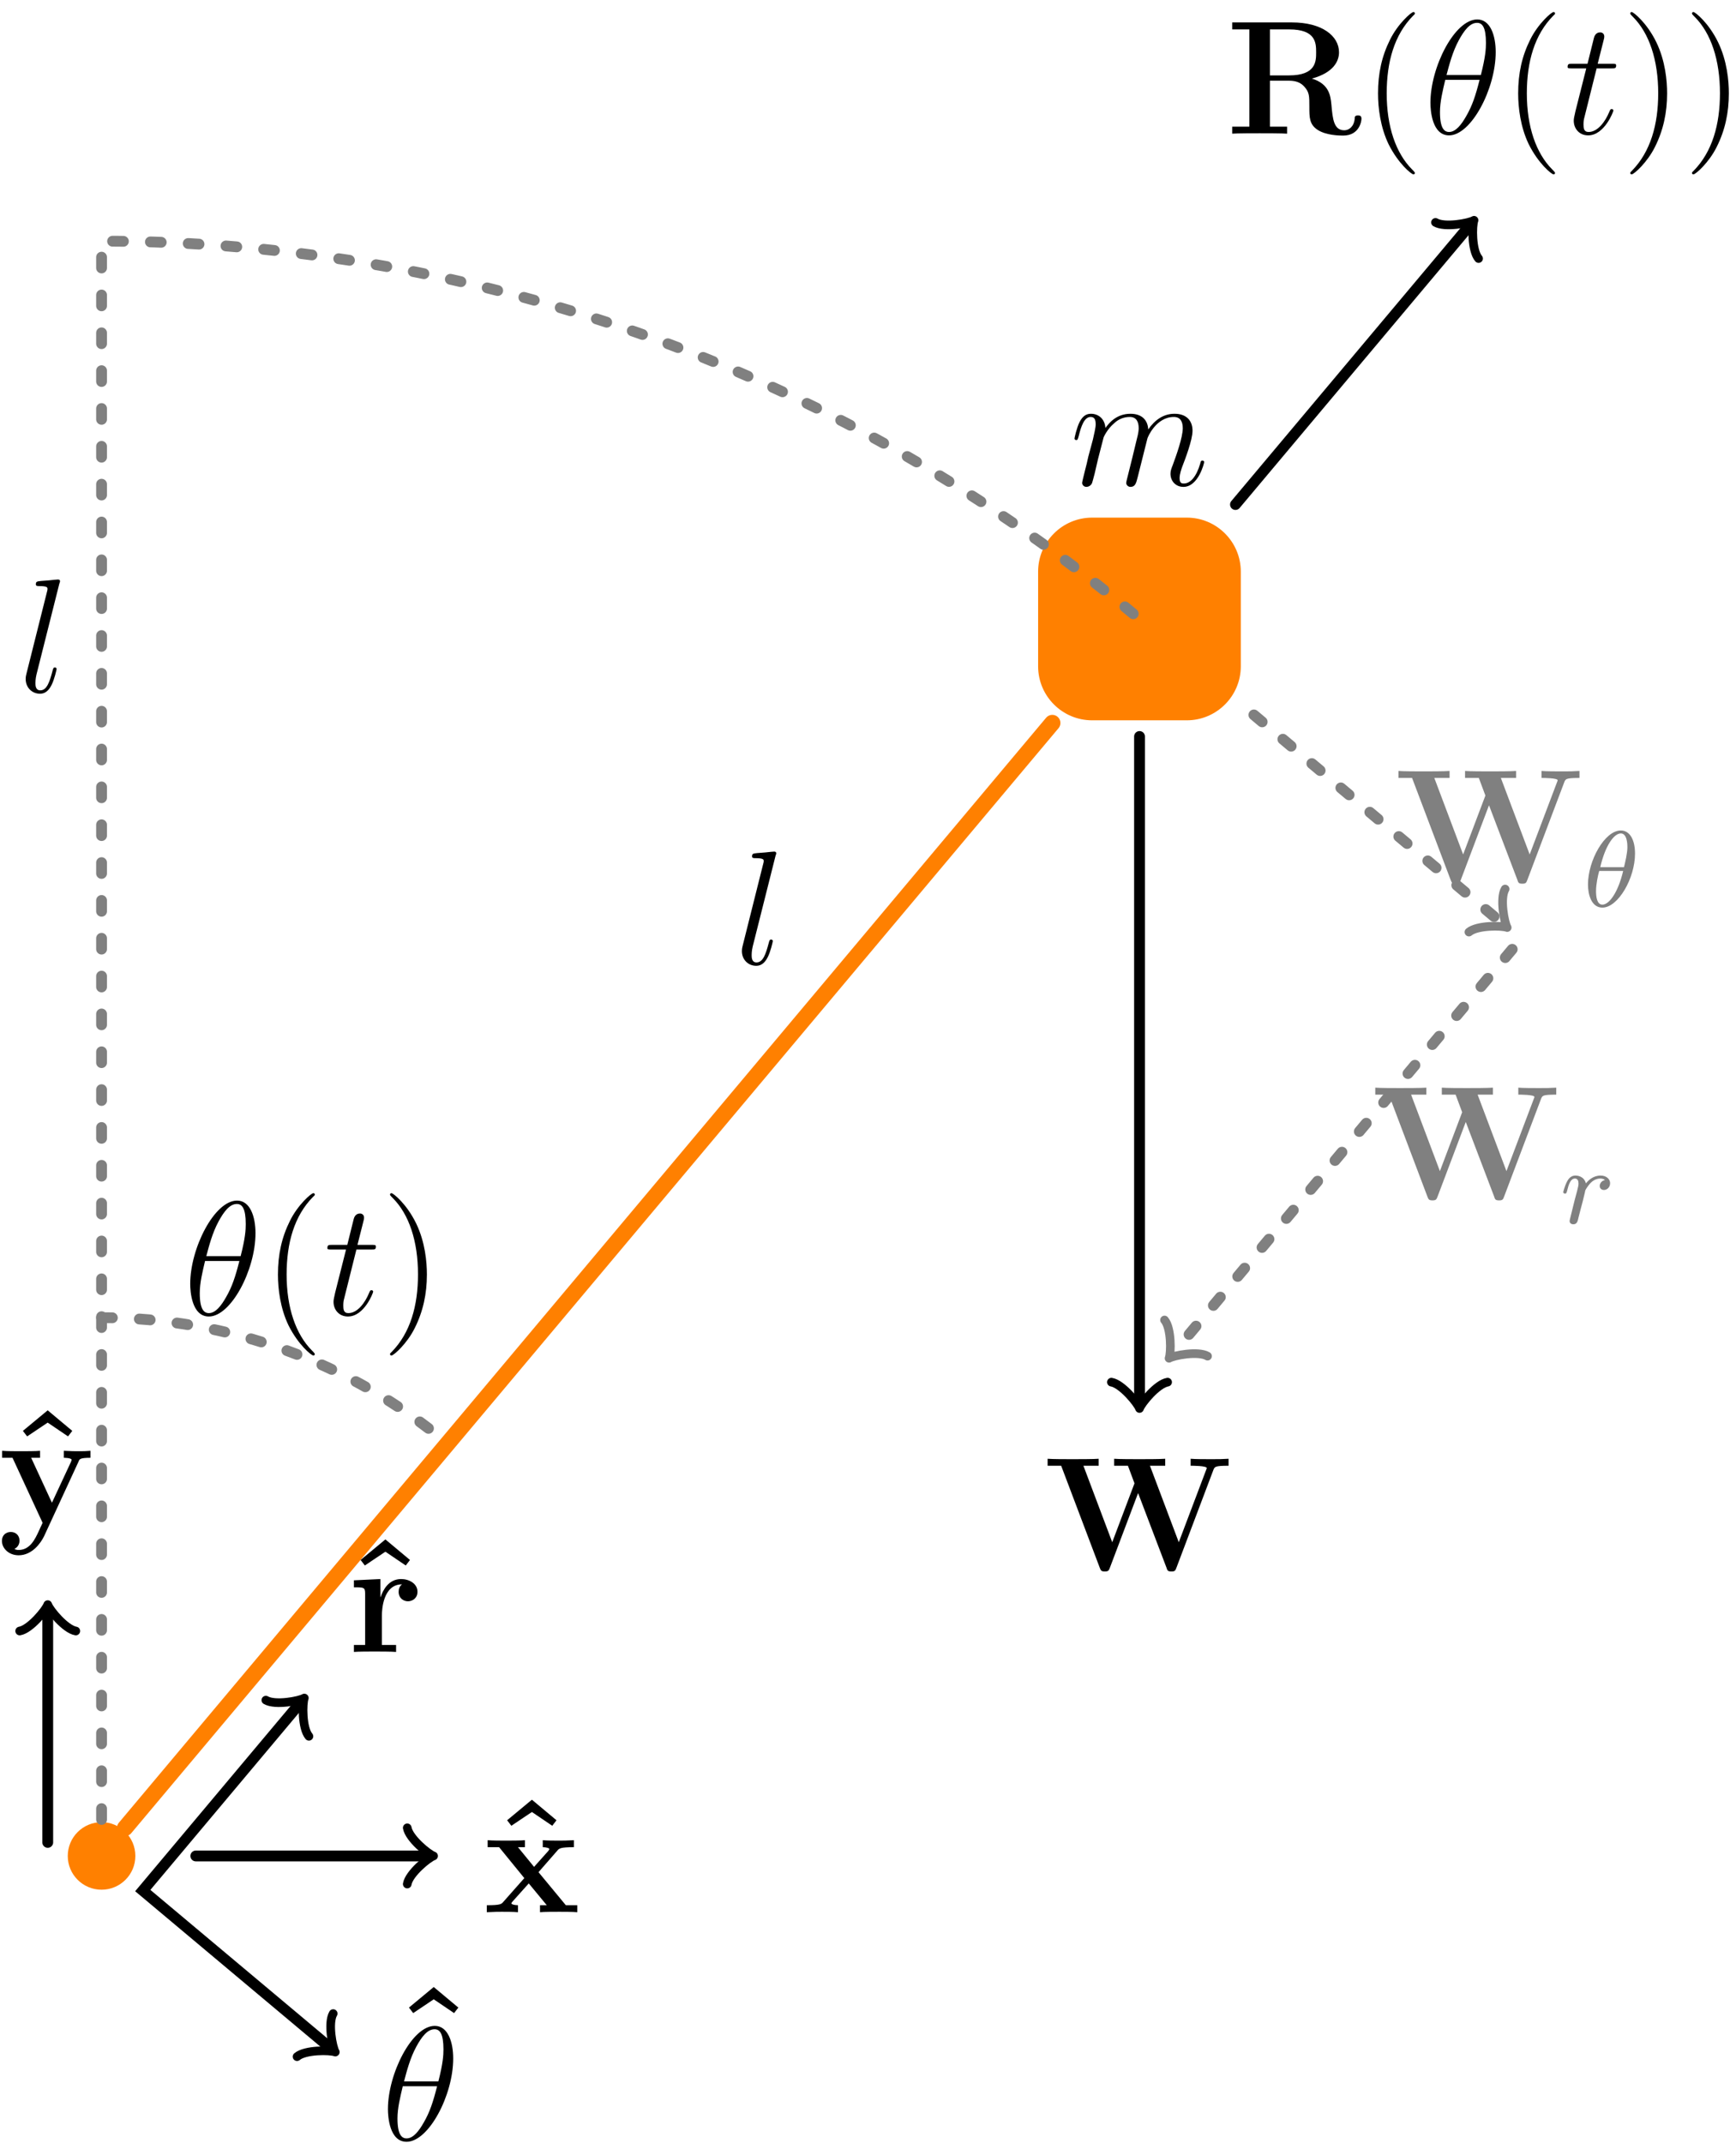 <?xml version="1.0" encoding="UTF-8"?>
<svg xmlns="http://www.w3.org/2000/svg" xmlns:xlink="http://www.w3.org/1999/xlink" width="128pt" height="158pt" viewBox="0 0 128 158" version="1.2">
<defs>
<g>
<symbol overflow="visible" id="glyph0-0">
<path style="stroke:none;" d=""/>
</symbol>
<symbol overflow="visible" id="glyph0-1">
<path style="stroke:none;" d="M 2.469 -3.5 C 2.484 -3.578 2.781 -4.172 3.234 -4.547 C 3.531 -4.844 3.938 -5.031 4.406 -5.031 C 4.891 -5.031 5.062 -4.672 5.062 -4.203 C 5.062 -4.125 5.062 -3.891 4.906 -3.328 L 4.609 -2.094 C 4.516 -1.734 4.297 -0.844 4.266 -0.719 C 4.219 -0.531 4.141 -0.234 4.141 -0.172 C 4.141 -0.016 4.281 0.125 4.453 0.125 C 4.812 0.125 4.875 -0.156 4.984 -0.578 L 5.703 -3.438 C 5.719 -3.531 6.344 -5.031 7.656 -5.031 C 8.141 -5.031 8.312 -4.672 8.312 -4.203 C 8.312 -3.531 7.844 -2.219 7.578 -1.5 C 7.469 -1.219 7.406 -1.062 7.406 -0.844 C 7.406 -0.312 7.781 0.125 8.359 0.125 C 9.469 0.125 9.891 -1.641 9.891 -1.703 C 9.891 -1.766 9.844 -1.812 9.766 -1.812 C 9.656 -1.812 9.641 -1.781 9.594 -1.578 C 9.312 -0.625 8.875 -0.125 8.391 -0.125 C 8.266 -0.125 8.078 -0.125 8.078 -0.516 C 8.078 -0.828 8.219 -1.203 8.266 -1.344 C 8.484 -1.906 9.031 -3.328 9.031 -4.016 C 9.031 -4.734 8.609 -5.266 7.703 -5.266 C 6.891 -5.266 6.25 -4.812 5.766 -4.109 C 5.734 -4.75 5.344 -5.266 4.453 -5.266 C 3.375 -5.266 2.828 -4.516 2.609 -4.219 C 2.562 -4.906 2.078 -5.266 1.547 -5.266 C 1.203 -5.266 0.938 -5.109 0.703 -4.656 C 0.484 -4.219 0.328 -3.484 0.328 -3.438 C 0.328 -3.391 0.375 -3.328 0.453 -3.328 C 0.547 -3.328 0.562 -3.344 0.641 -3.625 C 0.812 -4.328 1.047 -5.031 1.516 -5.031 C 1.797 -5.031 1.891 -4.844 1.891 -4.484 C 1.891 -4.219 1.766 -3.75 1.688 -3.375 L 1.344 -2.094 C 1.297 -1.859 1.172 -1.328 1.109 -1.109 C 1.031 -0.797 0.891 -0.234 0.891 -0.172 C 0.891 -0.016 1.031 0.125 1.203 0.125 C 1.344 0.125 1.516 0.047 1.609 -0.125 C 1.641 -0.188 1.75 -0.609 1.812 -0.844 L 2.062 -1.922 Z M 2.469 -3.5 "/>
</symbol>
<symbol overflow="visible" id="glyph0-2">
<path style="stroke:none;" d="M 3.031 -8 C 3.047 -8.047 3.078 -8.109 3.078 -8.172 C 3.078 -8.297 2.953 -8.297 2.922 -8.297 C 2.922 -8.297 2.484 -8.266 2.266 -8.234 C 2.062 -8.219 1.891 -8.203 1.672 -8.188 C 1.391 -8.156 1.297 -8.156 1.297 -7.938 C 1.297 -7.812 1.422 -7.812 1.547 -7.812 C 2.156 -7.812 2.156 -7.703 2.156 -7.594 C 2.156 -7.547 2.156 -7.516 2.094 -7.297 L 0.609 -1.375 C 0.578 -1.25 0.547 -1.141 0.547 -0.953 C 0.547 -0.359 0.984 0.125 1.609 0.125 C 2 0.125 2.266 -0.141 2.453 -0.516 C 2.656 -0.906 2.828 -1.656 2.828 -1.703 C 2.828 -1.766 2.766 -1.812 2.703 -1.812 C 2.594 -1.812 2.578 -1.75 2.531 -1.578 C 2.312 -0.75 2.109 -0.125 1.625 -0.125 C 1.266 -0.125 1.266 -0.5 1.266 -0.672 C 1.266 -0.719 1.266 -0.969 1.344 -1.297 Z M 3.031 -8 "/>
</symbol>
<symbol overflow="visible" id="glyph0-3">
<path style="stroke:none;" d="M 5.297 -6.016 C 5.297 -7.234 4.906 -8.422 3.938 -8.422 C 2.266 -8.422 0.484 -4.906 0.484 -2.281 C 0.484 -1.734 0.594 0.125 1.859 0.125 C 3.484 0.125 5.297 -3.297 5.297 -6.016 Z M 1.672 -4.328 C 1.859 -5.031 2.109 -6.031 2.578 -6.891 C 2.969 -7.609 3.391 -8.172 3.922 -8.172 C 4.312 -8.172 4.578 -7.844 4.578 -6.688 C 4.578 -6.266 4.547 -5.672 4.203 -4.328 Z M 4.109 -3.969 C 3.812 -2.797 3.562 -2.047 3.125 -1.297 C 2.781 -0.688 2.359 -0.125 1.859 -0.125 C 1.5 -0.125 1.188 -0.406 1.188 -1.594 C 1.188 -2.359 1.391 -3.172 1.578 -3.969 Z M 4.109 -3.969 "/>
</symbol>
<symbol overflow="visible" id="glyph0-4">
<path style="stroke:none;" d="M 2.406 -4.812 L 3.5 -4.812 C 3.734 -4.812 3.844 -4.812 3.844 -5.016 C 3.844 -5.156 3.781 -5.156 3.531 -5.156 L 2.484 -5.156 L 2.922 -6.891 C 2.969 -7.062 2.969 -7.094 2.969 -7.172 C 2.969 -7.359 2.828 -7.469 2.672 -7.469 C 2.562 -7.469 2.297 -7.438 2.203 -7.047 L 1.734 -5.156 L 0.609 -5.156 C 0.375 -5.156 0.266 -5.156 0.266 -4.922 C 0.266 -4.812 0.344 -4.812 0.578 -4.812 L 1.641 -4.812 L 0.844 -1.656 C 0.75 -1.234 0.719 -1.109 0.719 -0.953 C 0.719 -0.391 1.109 0.125 1.781 0.125 C 2.984 0.125 3.641 -1.625 3.641 -1.703 C 3.641 -1.781 3.578 -1.812 3.516 -1.812 C 3.484 -1.812 3.438 -1.812 3.422 -1.766 C 3.406 -1.75 3.391 -1.75 3.312 -1.547 C 3.062 -0.953 2.516 -0.125 1.812 -0.125 C 1.453 -0.125 1.438 -0.422 1.438 -0.688 C 1.438 -0.688 1.438 -0.922 1.469 -1.062 Z M 2.406 -4.812 "/>
</symbol>
<symbol overflow="visible" id="glyph1-0">
<path style="stroke:none;" d=""/>
</symbol>
<symbol overflow="visible" id="glyph1-1">
<path style="stroke:none;" d="M 12.5 -7.406 C 12.594 -7.609 12.609 -7.688 13.609 -7.688 L 13.609 -8.203 C 13.016 -8.172 13 -8.172 12.312 -8.172 C 11.969 -8.172 11.094 -8.172 10.812 -8.203 L 10.812 -7.688 C 10.953 -7.688 12 -7.688 12 -7.516 C 12 -7.5 12 -7.484 11.953 -7.375 L 9.938 -2.047 L 7.812 -7.688 L 8.938 -7.688 L 8.938 -8.203 C 8.562 -8.172 7.453 -8.172 7 -8.172 C 6.625 -8.172 5.469 -8.172 5.172 -8.203 L 5.172 -7.688 L 6.188 -7.688 L 6.672 -6.391 L 5.031 -2.047 L 2.906 -7.688 L 4.031 -7.688 L 4.031 -8.203 C 3.688 -8.172 2.516 -8.172 2.078 -8.172 C 1.703 -8.172 0.562 -8.172 0.266 -8.203 L 0.266 -7.688 L 1.266 -7.688 L 4.109 -0.172 C 4.188 0.031 4.219 0.109 4.484 0.109 C 4.75 0.109 4.781 0.031 4.859 -0.172 L 6.938 -5.672 L 9.031 -0.172 C 9.094 0.031 9.125 0.109 9.391 0.109 C 9.625 0.109 9.688 0.062 9.766 -0.172 Z M 12.5 -7.406 "/>
</symbol>
<symbol overflow="visible" id="glyph1-2">
<path style="stroke:none;" d="M 6.328 -4.062 C 7.938 -4.5 8.328 -5.359 8.328 -6 C 8.328 -7.203 7.078 -8.203 4.859 -8.203 L 0.453 -8.203 L 0.453 -7.688 L 1.719 -7.688 L 1.719 -0.516 L 0.453 -0.516 L 0.453 0 C 0.797 -0.031 2.047 -0.031 2.469 -0.031 C 2.906 -0.031 4.156 -0.031 4.5 0 L 4.5 -0.516 L 3.234 -0.516 L 3.234 -3.906 L 4.656 -3.906 C 5.141 -3.906 5.516 -3.766 5.781 -3.453 C 6.141 -3.047 6.141 -2.781 6.141 -1.984 C 6.141 -1.188 6.141 -0.688 6.75 -0.281 C 7.375 0.125 8.359 0.141 8.625 0.141 C 9.844 0.141 9.984 -0.938 9.984 -1.094 C 9.984 -1.297 9.891 -1.344 9.734 -1.344 C 9.5 -1.344 9.484 -1.25 9.484 -1.094 C 9.422 -0.5 9.047 -0.25 8.719 -0.25 C 7.953 -0.25 7.859 -1.047 7.766 -2.156 C 7.703 -2.781 7.609 -3.672 6.328 -4.062 Z M 4.641 -4.297 L 3.234 -4.297 L 3.234 -7.688 L 4.656 -7.688 C 6.609 -7.688 6.641 -6.703 6.641 -6 C 6.641 -5.344 6.641 -4.297 4.641 -4.297 Z M 4.641 -4.297 "/>
</symbol>
<symbol overflow="visible" id="glyph1-3">
<path style="stroke:none;" d="M 3.359 -8.297 L 1.531 -6.781 L 1.844 -6.375 L 3.359 -7.391 L 4.859 -6.375 L 5.172 -6.781 Z M 3.359 -8.297 "/>
</symbol>
<symbol overflow="visible" id="glyph1-4">
<path style="stroke:none;" d="M 2.484 -2.688 C 2.484 -3.078 2.562 -4.984 3.969 -4.984 C 3.797 -4.859 3.719 -4.656 3.719 -4.438 C 3.719 -3.938 4.109 -3.734 4.406 -3.734 C 4.703 -3.734 5.109 -3.938 5.109 -4.438 C 5.109 -5.047 4.484 -5.375 3.906 -5.375 C 2.969 -5.375 2.562 -4.547 2.391 -4.047 L 2.375 -4.047 L 2.375 -5.375 L 0.422 -5.281 L 0.422 -4.766 C 1.156 -4.766 1.25 -4.766 1.25 -4.297 L 1.25 -0.516 L 0.422 -0.516 L 0.422 0 C 0.688 -0.031 1.594 -0.031 1.922 -0.031 C 2.266 -0.031 3.234 -0.031 3.531 0 L 3.531 -0.516 L 2.484 -0.516 Z M 2.484 -2.688 "/>
</symbol>
<symbol overflow="visible" id="glyph1-5">
<path style="stroke:none;" d="M 4.031 -2.953 L 5.422 -4.547 C 5.547 -4.703 5.656 -4.797 6.641 -4.797 L 6.641 -5.312 C 5.969 -5.281 5.953 -5.281 5.547 -5.281 C 5.203 -5.281 4.688 -5.281 4.344 -5.312 L 4.344 -4.797 C 4.578 -4.797 4.828 -4.734 4.828 -4.656 C 4.828 -4.625 4.766 -4.547 4.75 -4.516 L 3.703 -3.344 L 2.516 -4.797 L 3.031 -4.797 L 3.031 -5.312 C 2.75 -5.281 1.938 -5.281 1.609 -5.281 C 1.25 -5.281 0.609 -5.281 0.281 -5.312 L 0.281 -4.797 L 1.125 -4.797 L 2.984 -2.516 L 1.438 -0.766 C 1.297 -0.594 1.203 -0.516 0.219 -0.516 L 0.219 0 C 0.938 -0.031 0.953 -0.031 1.328 -0.031 C 1.672 -0.031 2.172 -0.031 2.516 0 L 2.516 -0.516 C 2.281 -0.516 2.031 -0.578 2.031 -0.656 C 2.031 -0.672 2.031 -0.688 2.109 -0.781 L 3.312 -2.125 L 4.641 -0.516 L 4.141 -0.516 L 4.141 0 C 4.422 -0.031 5.219 -0.031 5.562 -0.031 C 5.922 -0.031 6.547 -0.031 6.891 0 L 6.891 -0.516 L 6.047 -0.516 Z M 4.031 -2.953 "/>
</symbol>
<symbol overflow="visible" id="glyph1-6">
<path style="stroke:none;" d="M 5.922 -4.531 C 5.984 -4.703 6.031 -4.797 6.797 -4.797 L 6.797 -5.312 C 6.391 -5.281 6.344 -5.281 5.859 -5.281 C 5.531 -5.281 5.516 -5.281 4.828 -5.312 L 4.828 -4.797 C 4.844 -4.797 5.406 -4.797 5.406 -4.641 C 5.406 -4.609 5.359 -4.531 5.359 -4.5 L 3.953 -1.484 L 2.422 -4.797 L 3.078 -4.797 L 3.078 -5.312 C 2.797 -5.281 1.984 -5.281 1.656 -5.281 C 1.297 -5.281 0.594 -5.281 0.281 -5.312 L 0.281 -4.797 L 1.047 -4.797 L 3.266 0 C 3.203 0.141 3.031 0.484 2.969 0.641 C 2.719 1.172 2.344 2 1.5 2 C 1.453 2 1.312 2 1.188 1.922 C 1.203 1.906 1.562 1.766 1.562 1.312 C 1.562 0.922 1.281 0.672 0.922 0.672 C 0.547 0.672 0.266 0.922 0.266 1.328 C 0.266 1.891 0.781 2.391 1.5 2.391 C 2.484 2.391 3.125 1.5 3.375 0.984 Z M 5.922 -4.531 "/>
</symbol>
<symbol overflow="visible" id="glyph2-0">
<path style="stroke:none;" d=""/>
</symbol>
<symbol overflow="visible" id="glyph2-1">
<path style="stroke:none;" d="M 3.891 2.906 C 3.891 2.875 3.891 2.844 3.688 2.641 C 2.484 1.438 1.812 -0.531 1.812 -2.969 C 1.812 -5.297 2.375 -7.297 3.766 -8.703 C 3.891 -8.812 3.891 -8.828 3.891 -8.875 C 3.891 -8.938 3.828 -8.969 3.781 -8.969 C 3.625 -8.969 2.641 -8.109 2.062 -6.938 C 1.453 -5.719 1.172 -4.453 1.172 -2.969 C 1.172 -1.906 1.344 -0.484 1.953 0.781 C 2.672 2.219 3.641 3 3.781 3 C 3.828 3 3.891 2.969 3.891 2.906 Z M 3.891 2.906 "/>
</symbol>
<symbol overflow="visible" id="glyph2-2">
<path style="stroke:none;" d="M 3.375 -2.969 C 3.375 -3.891 3.25 -5.359 2.578 -6.75 C 1.875 -8.188 0.891 -8.969 0.766 -8.969 C 0.719 -8.969 0.656 -8.938 0.656 -8.875 C 0.656 -8.828 0.656 -8.812 0.859 -8.609 C 2.062 -7.406 2.719 -5.422 2.719 -2.984 C 2.719 -0.672 2.156 1.328 0.781 2.734 C 0.656 2.844 0.656 2.875 0.656 2.906 C 0.656 2.969 0.719 3 0.766 3 C 0.922 3 1.906 2.141 2.484 0.969 C 3.094 -0.25 3.375 -1.547 3.375 -2.969 Z M 3.375 -2.969 "/>
</symbol>
<symbol overflow="visible" id="glyph3-0">
<path style="stroke:none;" d=""/>
</symbol>
<symbol overflow="visible" id="glyph3-1">
<path style="stroke:none;" d="M 3.812 -3.906 C 3.812 -4.906 3.438 -5.609 2.766 -5.609 C 1.578 -5.609 0.344 -3.391 0.344 -1.625 C 0.344 -0.859 0.609 0.078 1.406 0.078 C 2.562 0.078 3.812 -2.078 3.812 -3.906 Z M 1.25 -2.906 C 1.625 -4.516 2.266 -5.391 2.766 -5.391 C 3.25 -5.391 3.25 -4.531 3.25 -4.375 C 3.25 -3.938 3.094 -3.297 3 -2.906 Z M 2.938 -2.625 C 2.562 -1.031 1.906 -0.141 1.406 -0.141 C 0.984 -0.141 0.938 -0.781 0.938 -1.141 C 0.938 -1.656 1.078 -2.297 1.172 -2.625 Z M 2.938 -2.625 "/>
</symbol>
<symbol overflow="visible" id="glyph3-2">
<path style="stroke:none;" d="M 1.531 -1.094 C 1.625 -1.438 1.719 -1.781 1.797 -2.141 C 1.797 -2.156 1.859 -2.375 1.859 -2.422 C 1.891 -2.5 2.094 -2.828 2.297 -3.016 C 2.547 -3.25 2.828 -3.297 2.969 -3.297 C 3.047 -3.297 3.203 -3.281 3.312 -3.188 C 2.969 -3.109 2.922 -2.828 2.922 -2.75 C 2.922 -2.578 3.047 -2.453 3.234 -2.453 C 3.438 -2.453 3.688 -2.625 3.688 -2.953 C 3.688 -3.234 3.438 -3.516 2.984 -3.516 C 2.438 -3.516 2.078 -3.156 1.906 -2.938 C 1.75 -3.516 1.203 -3.516 1.125 -3.516 C 0.844 -3.516 0.641 -3.328 0.516 -3.078 C 0.328 -2.719 0.234 -2.312 0.234 -2.297 C 0.234 -2.219 0.297 -2.188 0.359 -2.188 C 0.469 -2.188 0.469 -2.219 0.531 -2.438 C 0.625 -2.828 0.766 -3.297 1.094 -3.297 C 1.312 -3.297 1.359 -3.094 1.359 -2.922 C 1.359 -2.766 1.312 -2.625 1.25 -2.359 C 1.234 -2.297 1.109 -1.828 1.078 -1.719 L 0.781 -0.516 C 0.75 -0.391 0.703 -0.203 0.703 -0.172 C 0.703 0.016 0.859 0.078 0.969 0.078 C 1.25 0.078 1.297 -0.141 1.359 -0.422 Z M 1.531 -1.094 "/>
</symbol>
</g>
</defs>
<g id="surface1">
<path style=" stroke:none;fill-rule:nonzero;fill:rgb(100%,50%,0%);fill-opacity:1;" d="M 9.98 136.84 C 9.98 135.461 8.863 134.348 7.488 134.348 C 6.113 134.348 4.996 135.461 4.996 136.84 C 4.996 138.215 6.113 139.328 7.488 139.328 C 8.863 139.328 9.98 138.215 9.98 136.84 Z M 9.98 136.84 "/>
<path style=" stroke:none;fill-rule:nonzero;fill:rgb(100%,50%,0%);fill-opacity:1;" d="M 87.504 38.164 L 80.527 38.164 C 78.328 38.164 76.543 39.949 76.543 42.148 L 76.543 49.125 C 76.543 51.324 78.328 53.109 80.527 53.109 L 87.504 53.109 C 89.703 53.109 91.488 51.324 91.488 49.125 L 91.488 42.148 C 91.488 39.949 89.703 38.164 87.504 38.164 Z M 87.504 38.164 "/>
<g style="fill:rgb(0%,0%,0%);fill-opacity:1;">
  <use xlink:href="#glyph0-1" x="78.897" y="35.773"/>
</g>
<path style="fill:none;stroke-width:0.797;stroke-linecap:round;stroke-linejoin:miter;stroke:rgb(50%,50%,50%);stroke-opacity:1;stroke-dasharray:0.797,1.993;stroke-miterlimit:10;" d="M 0 2.69 L 0 119.057 C 27.989 119.057 55.09 109.193 76.528 91.205 " transform="matrix(1,0,0,-1,7.488,136.838)"/>
<g style="fill:rgb(0%,0%,0%);fill-opacity:1;">
  <use xlink:href="#glyph0-2" x="1.347" y="51.024"/>
</g>
<path style="fill:none;stroke-width:1.196;stroke-linecap:round;stroke-linejoin:miter;stroke:rgb(100%,50%,0%);stroke-opacity:1;stroke-miterlimit:10;" d="M 1.731 2.061 L 70.102 83.533 " transform="matrix(1,0,0,-1,7.488,136.838)"/>
<g style="fill:rgb(0%,0%,0%);fill-opacity:1;">
  <use xlink:href="#glyph0-2" x="54.155" y="71.085"/>
</g>
<path style="fill:none;stroke-width:0.797;stroke-linecap:round;stroke-linejoin:miter;stroke:rgb(0%,0%,0%);stroke-opacity:1;stroke-miterlimit:10;" d="M 76.532 82.537 L 76.532 33.377 " transform="matrix(1,0,0,-1,7.488,136.838)"/>
<path style="fill:none;stroke-width:0.638;stroke-linecap:round;stroke-linejoin:round;stroke:rgb(0%,0%,0%);stroke-opacity:1;stroke-miterlimit:10;" d="M -1.553 2.072 C -1.424 1.295 0.002 0.131 0.388 0.002 C 0.002 -0.131 -1.424 -1.295 -1.553 -2.072 " transform="matrix(0,1,1,0,84.018,103.459)"/>
<g style="fill:rgb(0%,0%,0%);fill-opacity:1;">
  <use xlink:href="#glyph1-1" x="76.977" y="115.757"/>
</g>
<path style="fill:none;stroke-width:0.797;stroke-linecap:round;stroke-linejoin:miter;stroke:rgb(0%,0%,0%);stroke-opacity:1;stroke-miterlimit:10;" d="M 83.606 99.639 L 100.946 120.299 " transform="matrix(1,0,0,-1,7.488,136.838)"/>
<path style="fill:none;stroke-width:0.638;stroke-linecap:round;stroke-linejoin:round;stroke:rgb(0%,0%,0%);stroke-opacity:1;stroke-miterlimit:10;" d="M -1.556 2.073 C -1.424 1.296 -0.001 0.13 0.39 -0.002 C 0.001 -0.129 -1.426 -1.296 -1.555 -2.072 " transform="matrix(0.643,-0.766,-0.766,-0.643,108.432,16.539)"/>
<g style="fill:rgb(0%,0%,0%);fill-opacity:1;">
  <use xlink:href="#glyph1-2" x="90.401" y="9.856"/>
</g>
<g style="fill:rgb(0%,0%,0%);fill-opacity:1;">
  <use xlink:href="#glyph2-1" x="100.433" y="9.856"/>
</g>
<g style="fill:rgb(0%,0%,0%);fill-opacity:1;">
  <use xlink:href="#glyph0-3" x="104.985" y="9.856"/>
</g>
<g style="fill:rgb(0%,0%,0%);fill-opacity:1;">
  <use xlink:href="#glyph2-1" x="110.766" y="9.856"/>
</g>
<g style="fill:rgb(0%,0%,0%);fill-opacity:1;">
  <use xlink:href="#glyph0-4" x="115.318" y="9.856"/>
</g>
<g style="fill:rgb(0%,0%,0%);fill-opacity:1;">
  <use xlink:href="#glyph2-2" x="119.545" y="9.856"/>
  <use xlink:href="#glyph2-2" x="124.098" y="9.856"/>
</g>
<path style="fill:none;stroke-width:0.797;stroke-linecap:round;stroke-linejoin:miter;stroke:rgb(50%,50%,50%);stroke-opacity:1;stroke-dasharray:0.797,1.993;stroke-miterlimit:10;" d="M 84.965 84.127 L 103.344 68.701 " transform="matrix(1,0,0,-1,7.488,136.838)"/>
<path style="fill:none;stroke-width:0.638;stroke-linecap:round;stroke-linejoin:round;stroke:rgb(50%,50%,50%);stroke-opacity:1;stroke-miterlimit:10;" d="M -1.552 2.073 C -1.426 1.296 0 0.132 0.388 -0.002 C -0 -0.129 -1.425 -1.294 -1.557 -2.072 " transform="matrix(0.766,0.643,0.643,-0.766,110.833,68.136)"/>
<g style="fill:rgb(50%,50%,50%);fill-opacity:1;">
  <use xlink:href="#glyph1-1" x="102.85" y="65.046"/>
</g>
<g style="fill:rgb(50%,50%,50%);fill-opacity:1;">
  <use xlink:href="#glyph3-1" x="116.742" y="66.84"/>
</g>
<path style="fill:none;stroke-width:0.797;stroke-linecap:round;stroke-linejoin:miter;stroke:rgb(50%,50%,50%);stroke-opacity:1;stroke-dasharray:0.797,1.993;stroke-miterlimit:10;" d="M 104.012 66.846 L 78.961 36.994 " transform="matrix(1,0,0,-1,7.488,136.838)"/>
<path style="fill:none;stroke-width:0.638;stroke-linecap:round;stroke-linejoin:round;stroke:rgb(50%,50%,50%);stroke-opacity:1;stroke-miterlimit:10;" d="M -1.552 2.072 C -1.426 1.296 -0 0.131 0.391 0 C -0.001 -0.129 -1.425 -1.294 -1.554 -2.07 " transform="matrix(-0.643,0.766,0.766,0.643,86.45,99.845)"/>
<g style="fill:rgb(50%,50%,50%);fill-opacity:1;">
  <use xlink:href="#glyph1-1" x="101.137" y="88.395"/>
</g>
<g style="fill:rgb(50%,50%,50%);fill-opacity:1;">
  <use xlink:href="#glyph3-2" x="115.029" y="90.189"/>
</g>
<path style="fill:none;stroke-width:0.797;stroke-linecap:round;stroke-linejoin:miter;stroke:rgb(50%,50%,50%);stroke-opacity:1;stroke-dasharray:0.797,1.993;stroke-miterlimit:10;" d="M 0 39.686 C 9.328 39.686 18.364 36.397 25.508 30.401 " transform="matrix(1,0,0,-1,7.488,136.838)"/>
<g style="fill:rgb(0%,0%,0%);fill-opacity:1;">
  <use xlink:href="#glyph0-3" x="13.541" y="96.941"/>
</g>
<g style="fill:rgb(0%,0%,0%);fill-opacity:1;">
  <use xlink:href="#glyph2-1" x="19.321" y="96.941"/>
</g>
<g style="fill:rgb(0%,0%,0%);fill-opacity:1;">
  <use xlink:href="#glyph0-4" x="23.873" y="96.941"/>
</g>
<g style="fill:rgb(0%,0%,0%);fill-opacity:1;">
  <use xlink:href="#glyph2-2" x="28.101" y="96.941"/>
</g>
<path style="fill:none;stroke-width:0.797;stroke-linecap:round;stroke-linejoin:miter;stroke:rgb(0%,0%,0%);stroke-opacity:1;stroke-miterlimit:10;" d="M 14.7 11.346 L 3.039 -2.553 L 16.934 -14.209 " transform="matrix(1,0,0,-1,7.488,136.838)"/>
<path style="fill:none;stroke-width:0.638;stroke-linecap:round;stroke-linejoin:round;stroke:rgb(0%,0%,0%);stroke-opacity:1;stroke-miterlimit:10;" d="M -1.553 2.072 C -1.425 1.293 0.001 0.129 0.389 0 C -0.002 -0.129 -1.424 -1.297 -1.553 -2.073 " transform="matrix(0.643,-0.766,-0.766,-0.643,22.188,125.494)"/>
<path style="fill:none;stroke-width:0.638;stroke-linecap:round;stroke-linejoin:round;stroke:rgb(0%,0%,0%);stroke-opacity:1;stroke-miterlimit:10;" d="M -1.554 2.074 C -1.425 1.295 0.001 0.131 0.389 0.002 C 0 -0.13 -1.424 -1.295 -1.553 -2.071 " transform="matrix(0.766,0.643,0.643,-0.766,24.423,151.049)"/>
<g style="fill:rgb(0%,0%,0%);fill-opacity:1;">
  <use xlink:href="#glyph1-3" x="25.057" y="121.798"/>
</g>
<g style="fill:rgb(0%,0%,0%);fill-opacity:1;">
  <use xlink:href="#glyph1-4" x="25.673" y="121.798"/>
</g>
<g style="fill:rgb(0%,0%,0%);fill-opacity:1;">
  <use xlink:href="#glyph1-3" x="28.622" y="154.8"/>
</g>
<g style="fill:rgb(0%,0%,0%);fill-opacity:1;">
  <use xlink:href="#glyph0-3" x="28.119" y="157.789"/>
</g>
<path style="fill:none;stroke-width:0.797;stroke-linecap:round;stroke-linejoin:miter;stroke:rgb(0%,0%,0%);stroke-opacity:1;stroke-miterlimit:10;" d="M 6.949 -0.002 L 24.09 -0.002 " transform="matrix(1,0,0,-1,7.488,136.838)"/>
<path style="fill:none;stroke-width:0.638;stroke-linecap:round;stroke-linejoin:round;stroke:rgb(0%,0%,0%);stroke-opacity:1;stroke-miterlimit:10;" d="M -1.552 2.072 C -1.423 1.295 -0.001 0.131 0.389 -0.002 C -0.001 -0.131 -1.423 -1.295 -1.552 -2.072 " transform="matrix(1,0,0,-1,31.58,136.838)"/>
<g style="fill:rgb(0%,0%,0%);fill-opacity:1;">
  <use xlink:href="#glyph1-3" x="35.86" y="140.989"/>
</g>
<g style="fill:rgb(0%,0%,0%);fill-opacity:1;">
  <use xlink:href="#glyph1-5" x="35.675" y="140.989"/>
</g>
<path style="fill:none;stroke-width:0.797;stroke-linecap:round;stroke-linejoin:miter;stroke:rgb(0%,0%,0%);stroke-opacity:1;stroke-miterlimit:10;" d="M -3.968 0.998 L -3.968 18.139 " transform="matrix(1,0,0,-1,7.488,136.838)"/>
<path style="fill:none;stroke-width:0.638;stroke-linecap:round;stroke-linejoin:round;stroke:rgb(0%,0%,0%);stroke-opacity:1;stroke-miterlimit:10;" d="M -1.555 2.07 C -1.426 1.297 -0 0.129 0.39 0 C -0 -0.129 -1.426 -1.297 -1.555 -2.07 " transform="matrix(0,-1,-1,0,3.52,118.699)"/>
<g style="fill:rgb(0%,0%,0%);fill-opacity:1;">
  <use xlink:href="#glyph1-3" x="0.157" y="112.28"/>
</g>
<g style="fill:rgb(0%,0%,0%);fill-opacity:1;">
  <use xlink:href="#glyph1-6" x="-0.124" y="112.28"/>
</g>
</g>
</svg>
